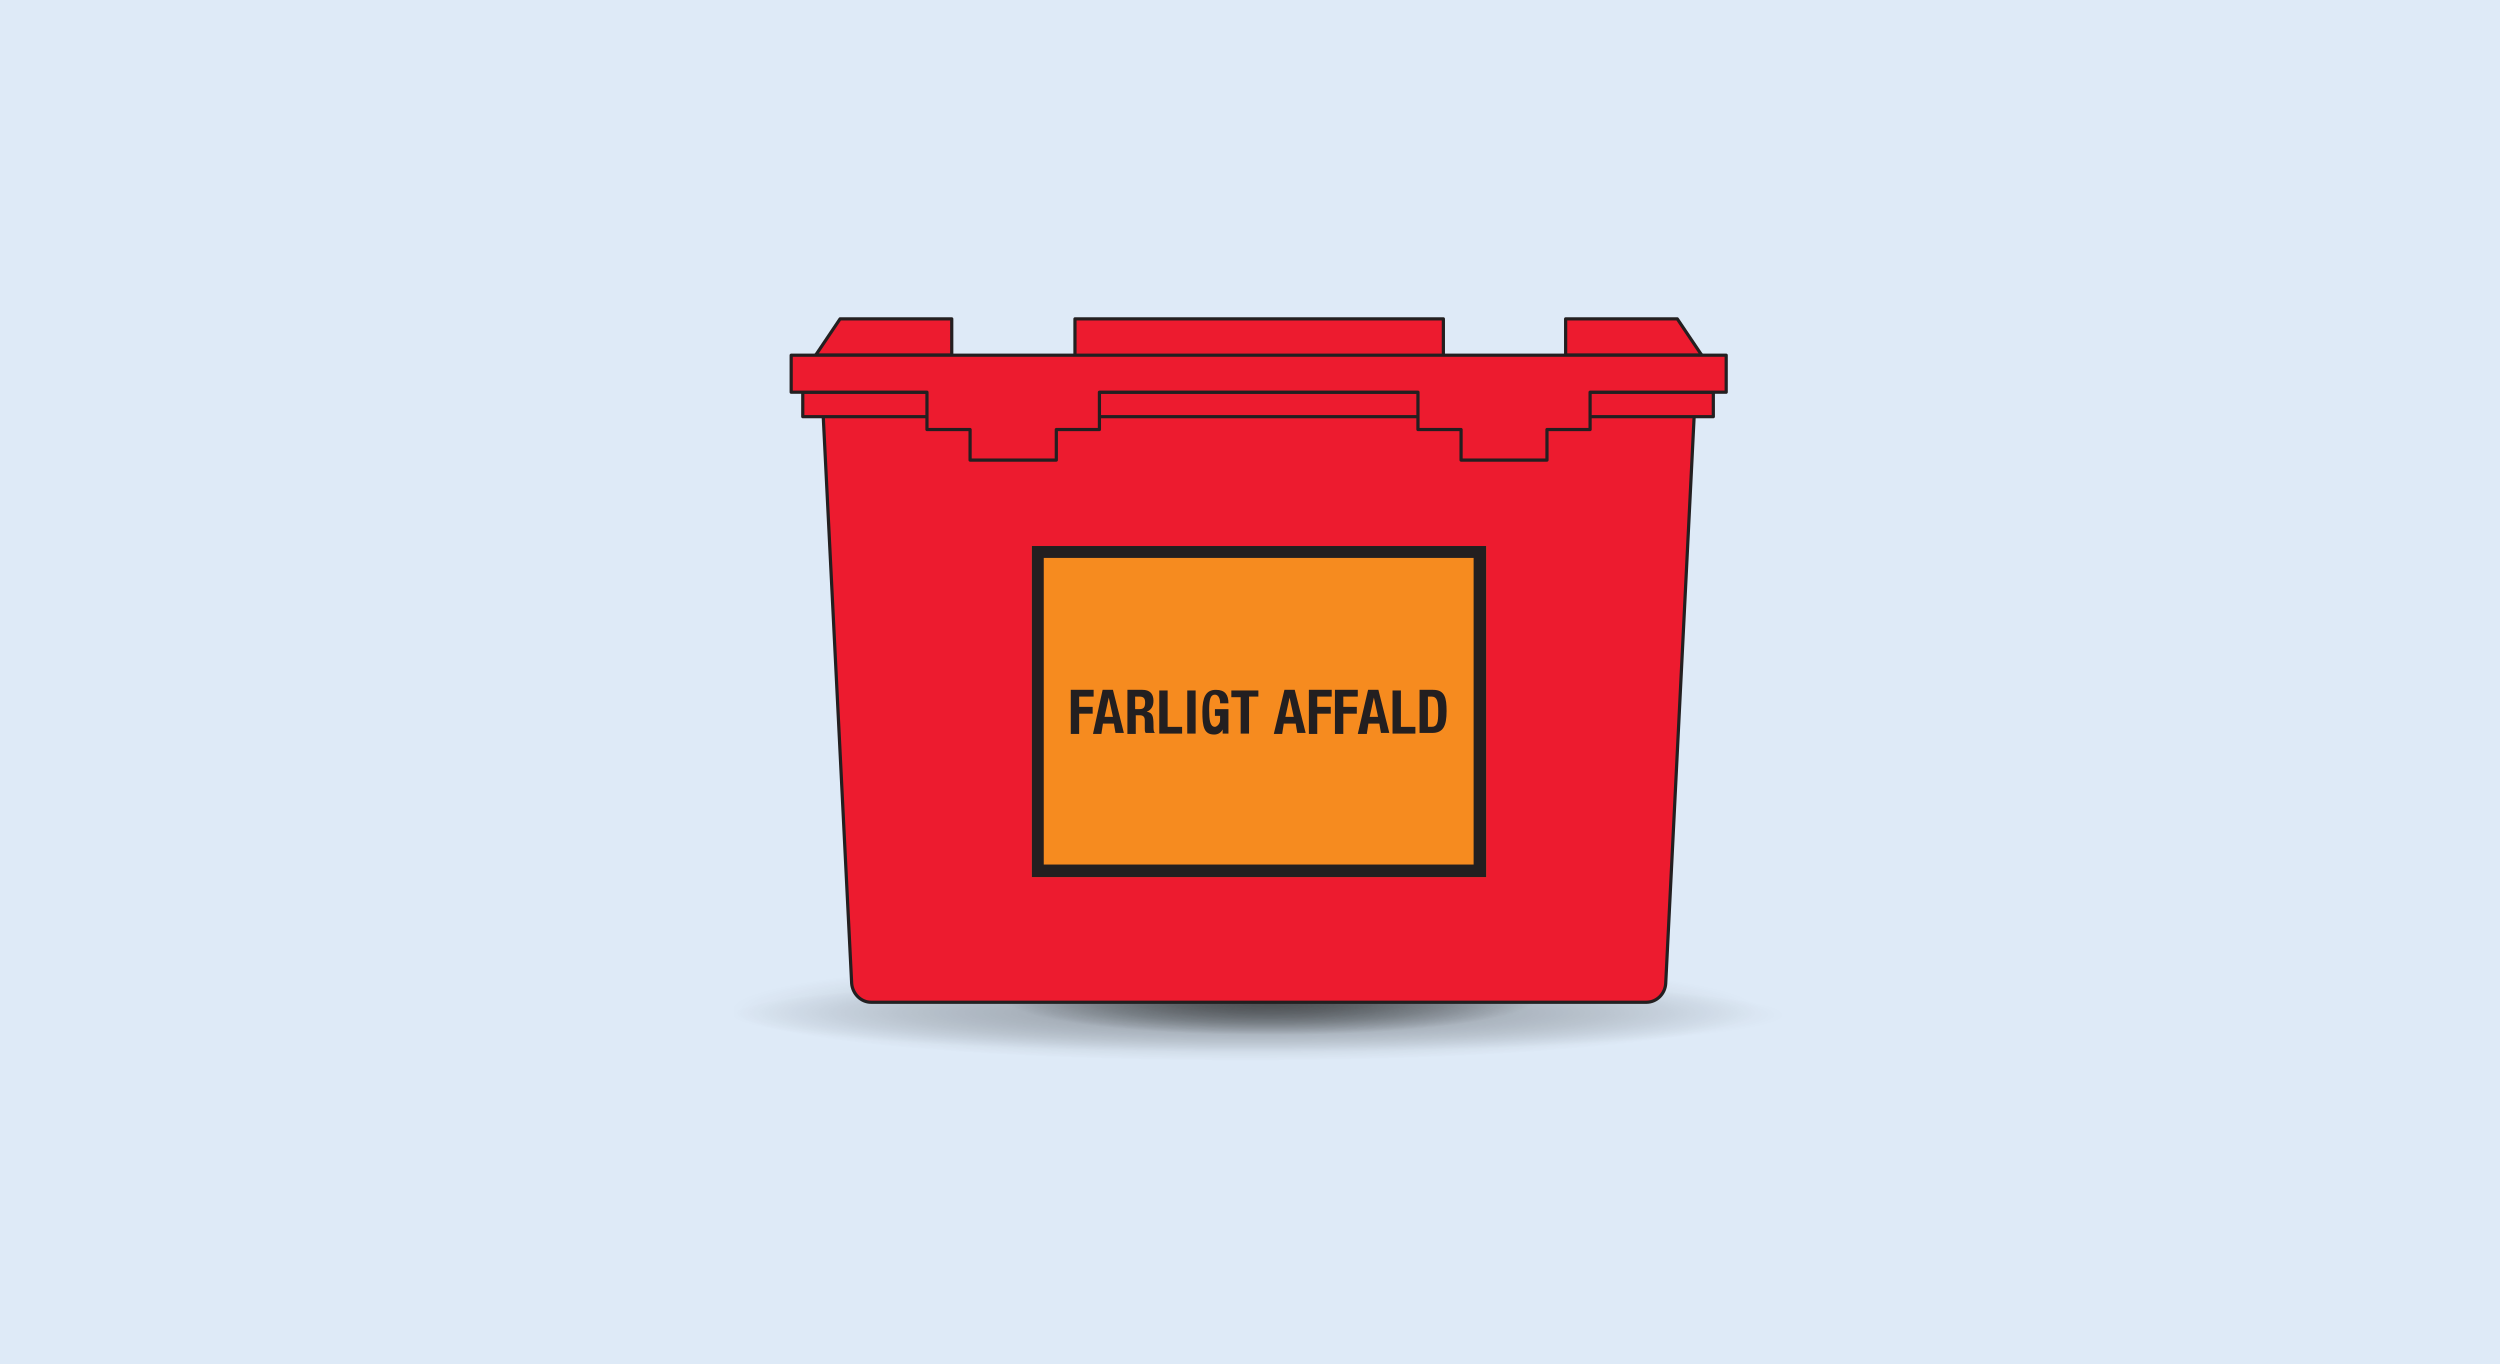 <?xml version="1.0" encoding="utf-8"?>
<!-- Generator: Adobe Illustrator 27.9.0, SVG Export Plug-In . SVG Version: 6.00 Build 0)  -->
<svg version="1.1" xmlns="http://www.w3.org/2000/svg" xmlns:xlink="http://www.w3.org/1999/xlink" x="0px" y="0px" width="777px"
	 height="424px" viewBox="0 0 777 424" style="enable-background:new 0 0 777 424;" xml:space="preserve">
<style type="text/css">
	.st0{fill:#DEEAF7;}
	.st1{opacity:0.3;}
	.st2{fill:url(#SVGID_1_);}
	.st3{fill:url(#SVGID_00000091009601715402254880000010260372727370295680_);}
	.st4{opacity:0.8;}
	.st5{fill:url(#SVGID_00000062914672201534021810000013926229055317901711_);}
	.st6{fill:#ED1B2F;stroke:#231F20;stroke-linecap:round;stroke-linejoin:round;stroke-miterlimit:10;}
	.st7{fill:#F68B1F;}
	.st8{fill:#231F20;}
</style>
<g id="Layer_2">
	<rect class="st0" width="777" height="424"/>
</g>
<g id="Layer_46">
	<g>
		<g id="Skygge_00000003783716980140144890000017868297227989074363_">
			<g class="st1">
				
					<radialGradient id="SVGID_1_" cx="-1222.07" cy="-263.624" r="2.938" gradientTransform="matrix(0 3.949 -55.762 6.000000e-15 -14308.916 5141.319)" gradientUnits="userSpaceOnUse">
					<stop  offset="0" style="stop-color:#000201"/>
					<stop  offset="1" style="stop-color:#000101;stop-opacity:0"/>
				</radialGradient>
				<ellipse class="st2" cx="391.3" cy="315.7" rx="163.8" ry="11.6"/>
				
					<radialGradient id="SVGID_00000023989350204305413460000012998464204792822441_" cx="-1256.488" cy="-260.26" r="2.933" gradientTransform="matrix(1.000000e-15 5.528 -54.404 7.000000e-15 -13771.945 7259.528)" gradientUnits="userSpaceOnUse">
					<stop  offset="0" style="stop-color:#000101"/>
					<stop  offset="1" style="stop-color:#000101;stop-opacity:0"/>
				</radialGradient>
				
					<ellipse style="fill:url(#SVGID_00000023989350204305413460000012998464204792822441_);" cx="387.1" cy="313.3" rx="159.6" ry="16.3"/>
			</g>
			<g class="st4">
				
					<radialGradient id="SVGID_00000147928067882013570390000011758329482020022923_" cx="-872.852" cy="-251.877" r="5.891" gradientTransform="matrix(0 2.349 -17.07 2.000000e-15 -3904.707 2360.592)" gradientUnits="userSpaceOnUse">
					<stop  offset="0" style="stop-color:#333535"/>
					<stop  offset="0.324" style="stop-color:#181919;stop-opacity:0.608"/>
					<stop  offset="0.615" style="stop-color:#060707;stop-opacity:0.255"/>
					<stop  offset="0.826" style="stop-color:#000101;stop-opacity:0"/>
				</radialGradient>
				<path style="fill:url(#SVGID_00000147928067882013570390000011758329482020022923_);" d="M389.2,297.1
					c53.8,0,99.8,11,102.9,12.6c5.3,2.6,34.7,14.4-102.9,14.4c-53.8,0-97.7-6-97.7-13.4C291.6,303.1,335.1,297.1,389.2,297.1z"/>
			</g>
		</g>
		<g>
			<path class="st6" d="M255.8,128.2l8.9,177.5c0.3,3.2,2.9,5.8,6,5.8h241c3.2,0,5.8-2.6,6-5.8l8.9-177.5H255.8z"/>
			<polygon class="st6" points="295.8,110.4 253.5,110.4 261.1,99.1 295.8,99.1 			"/>
			<rect x="334.1" y="99.1" class="st6" width="114.5" height="11.6"/>
			<rect x="249.5" y="121.9" class="st6" width="283" height="7.6"/>
			<polygon class="st6" points="528.9,110.4 486.6,110.4 486.6,99.1 521.3,99.1 			"/>
			<polygon class="st6" points="536.5,110.4 245.9,110.4 245.9,121.9 288.1,121.9 288.1,133.5 301.5,133.5 301.5,143 328.3,143 
				328.3,133.5 341.7,133.5 341.7,121.9 440.7,121.9 440.7,133.5 454.1,133.5 454.1,143 480.8,143 480.8,133.5 494.2,133.5 
				494.2,121.9 536.5,121.9 			"/>
			<g>
				<g>
					<rect x="322" y="171" class="st7" width="138.6" height="100.3"/>
					<path class="st7" d="M459.1,172.4V270H323.3v-97.7H459.1 M461.7,169.7h-141v102.9h141.2V169.7H461.7z"/>
				</g>
				<g>
					<path class="st8" d="M332.8,214.4h7.1v2.1h-4.5v3.2h4.2v2.1h-4.2v6.3h-2.6V214.4z"/>
					<path class="st8" d="M342.7,214.4h3.2l3.4,13.4h-2.6l-0.5-2.9h-3.4l-0.5,3.2h-2.6L342.7,214.4z M343.3,222.8h2.6l-1.3-6l0,0
						L343.3,222.8z"/>
					<path class="st8" d="M350.4,214.4h4.7c2.1,0,3.4,1.1,3.4,3.4c0,1.8-0.8,2.9-2.1,3.4l0,0c1.8,0.3,2.1,1.3,2.1,4.2
						c0,1.3,0,2.1,0.5,2.4l0,0h-2.9c-0.3-0.3-0.3-0.8-0.3-1.3v-2.6c0-1.1-0.5-1.6-1.6-1.6H353v5.8h-2.6
						C350.4,228,350.4,214.4,350.4,214.4z M353,220.4h1.1c1.3,0,1.8-0.5,1.8-2.1c0-1.3-0.5-1.8-1.8-1.8h-1.3v3.9H353z"/>
					<path class="st8" d="M360.3,228v-13.4h2.6v11.3h4.5v2.1H360.3z"/>
					<path class="st8" d="M369,228v-13.4h2.6V228H369z"/>
					<path class="st8" d="M379.2,218.3c0-1.1-0.5-2.4-1.6-2.4c-1.3,0-1.8,1.3-1.8,4.7c0,3.2,0.3,5.3,1.8,5.3c0.5,0,1.6-0.8,1.6-2.1
						v-1.3h-1.6v-2.1h4.2v7.6H380v-1.3l0,0c-0.5,1.1-1.6,1.6-2.6,1.6c-3.2,0-3.7-2.4-3.7-7.1c0-4.5,1.1-6.8,4.2-6.8
						c2.9,0,3.9,1.6,3.9,4.2h-2.6V218.3z"/>
					<path class="st8" d="M391.1,214.4v2.1h-2.9V228h-2.6v-11.3h-2.9v-2.1h8.4V214.4z"/>
					<path class="st8" d="M399.2,214.4h3.2l3.4,13.4h-2.6l-0.5-2.9h-3.7l-0.5,3.2h-2.6L399.2,214.4z M399.5,222.8h2.6l-1.3-6l0,0
						L399.5,222.8z"/>
					<path class="st8" d="M406.8,214.4h7.1v2.1h-4.5v3.2h4.2v2.1h-4.2v6.3h-2.6V214.4z"/>
					<path class="st8" d="M414.9,214.4h7.1v2.1h-4.5v3.2h4.2v2.1h-4.2v6.3h-2.6V214.4z"/>
					<path class="st8" d="M425.2,214.4h3.2l3.4,13.4h-2.6l-0.5-2.9h-3.4l-0.5,3.2H422L425.2,214.4z M425.7,222.8h2.6l-1.3-6l0,0
						L425.7,222.8z"/>
					<path class="st8" d="M432.8,228v-13.4h2.6v11.3h4.5v2.1H432.8z"/>
					<path class="st8" d="M441.2,214.4h4.2c3.7,0,4.2,2.6,4.2,6.6c0,4.7-1.1,6.8-4.5,6.8h-3.9V214.4z M443.8,225.9h1.1
						c1.8,0,2.1-1.3,2.1-4.7c0-3.2-0.3-4.7-2.1-4.7h-1.1V225.9z"/>
				</g>
				<g>
					<path class="st8" d="M461.7,169.7h-141v102.9h141.2V169.7H461.7z M324.4,269v-95.6H458v95.3H324.4V269z"/>
				</g>
			</g>
		</g>
	</g>
</g>
</svg>
